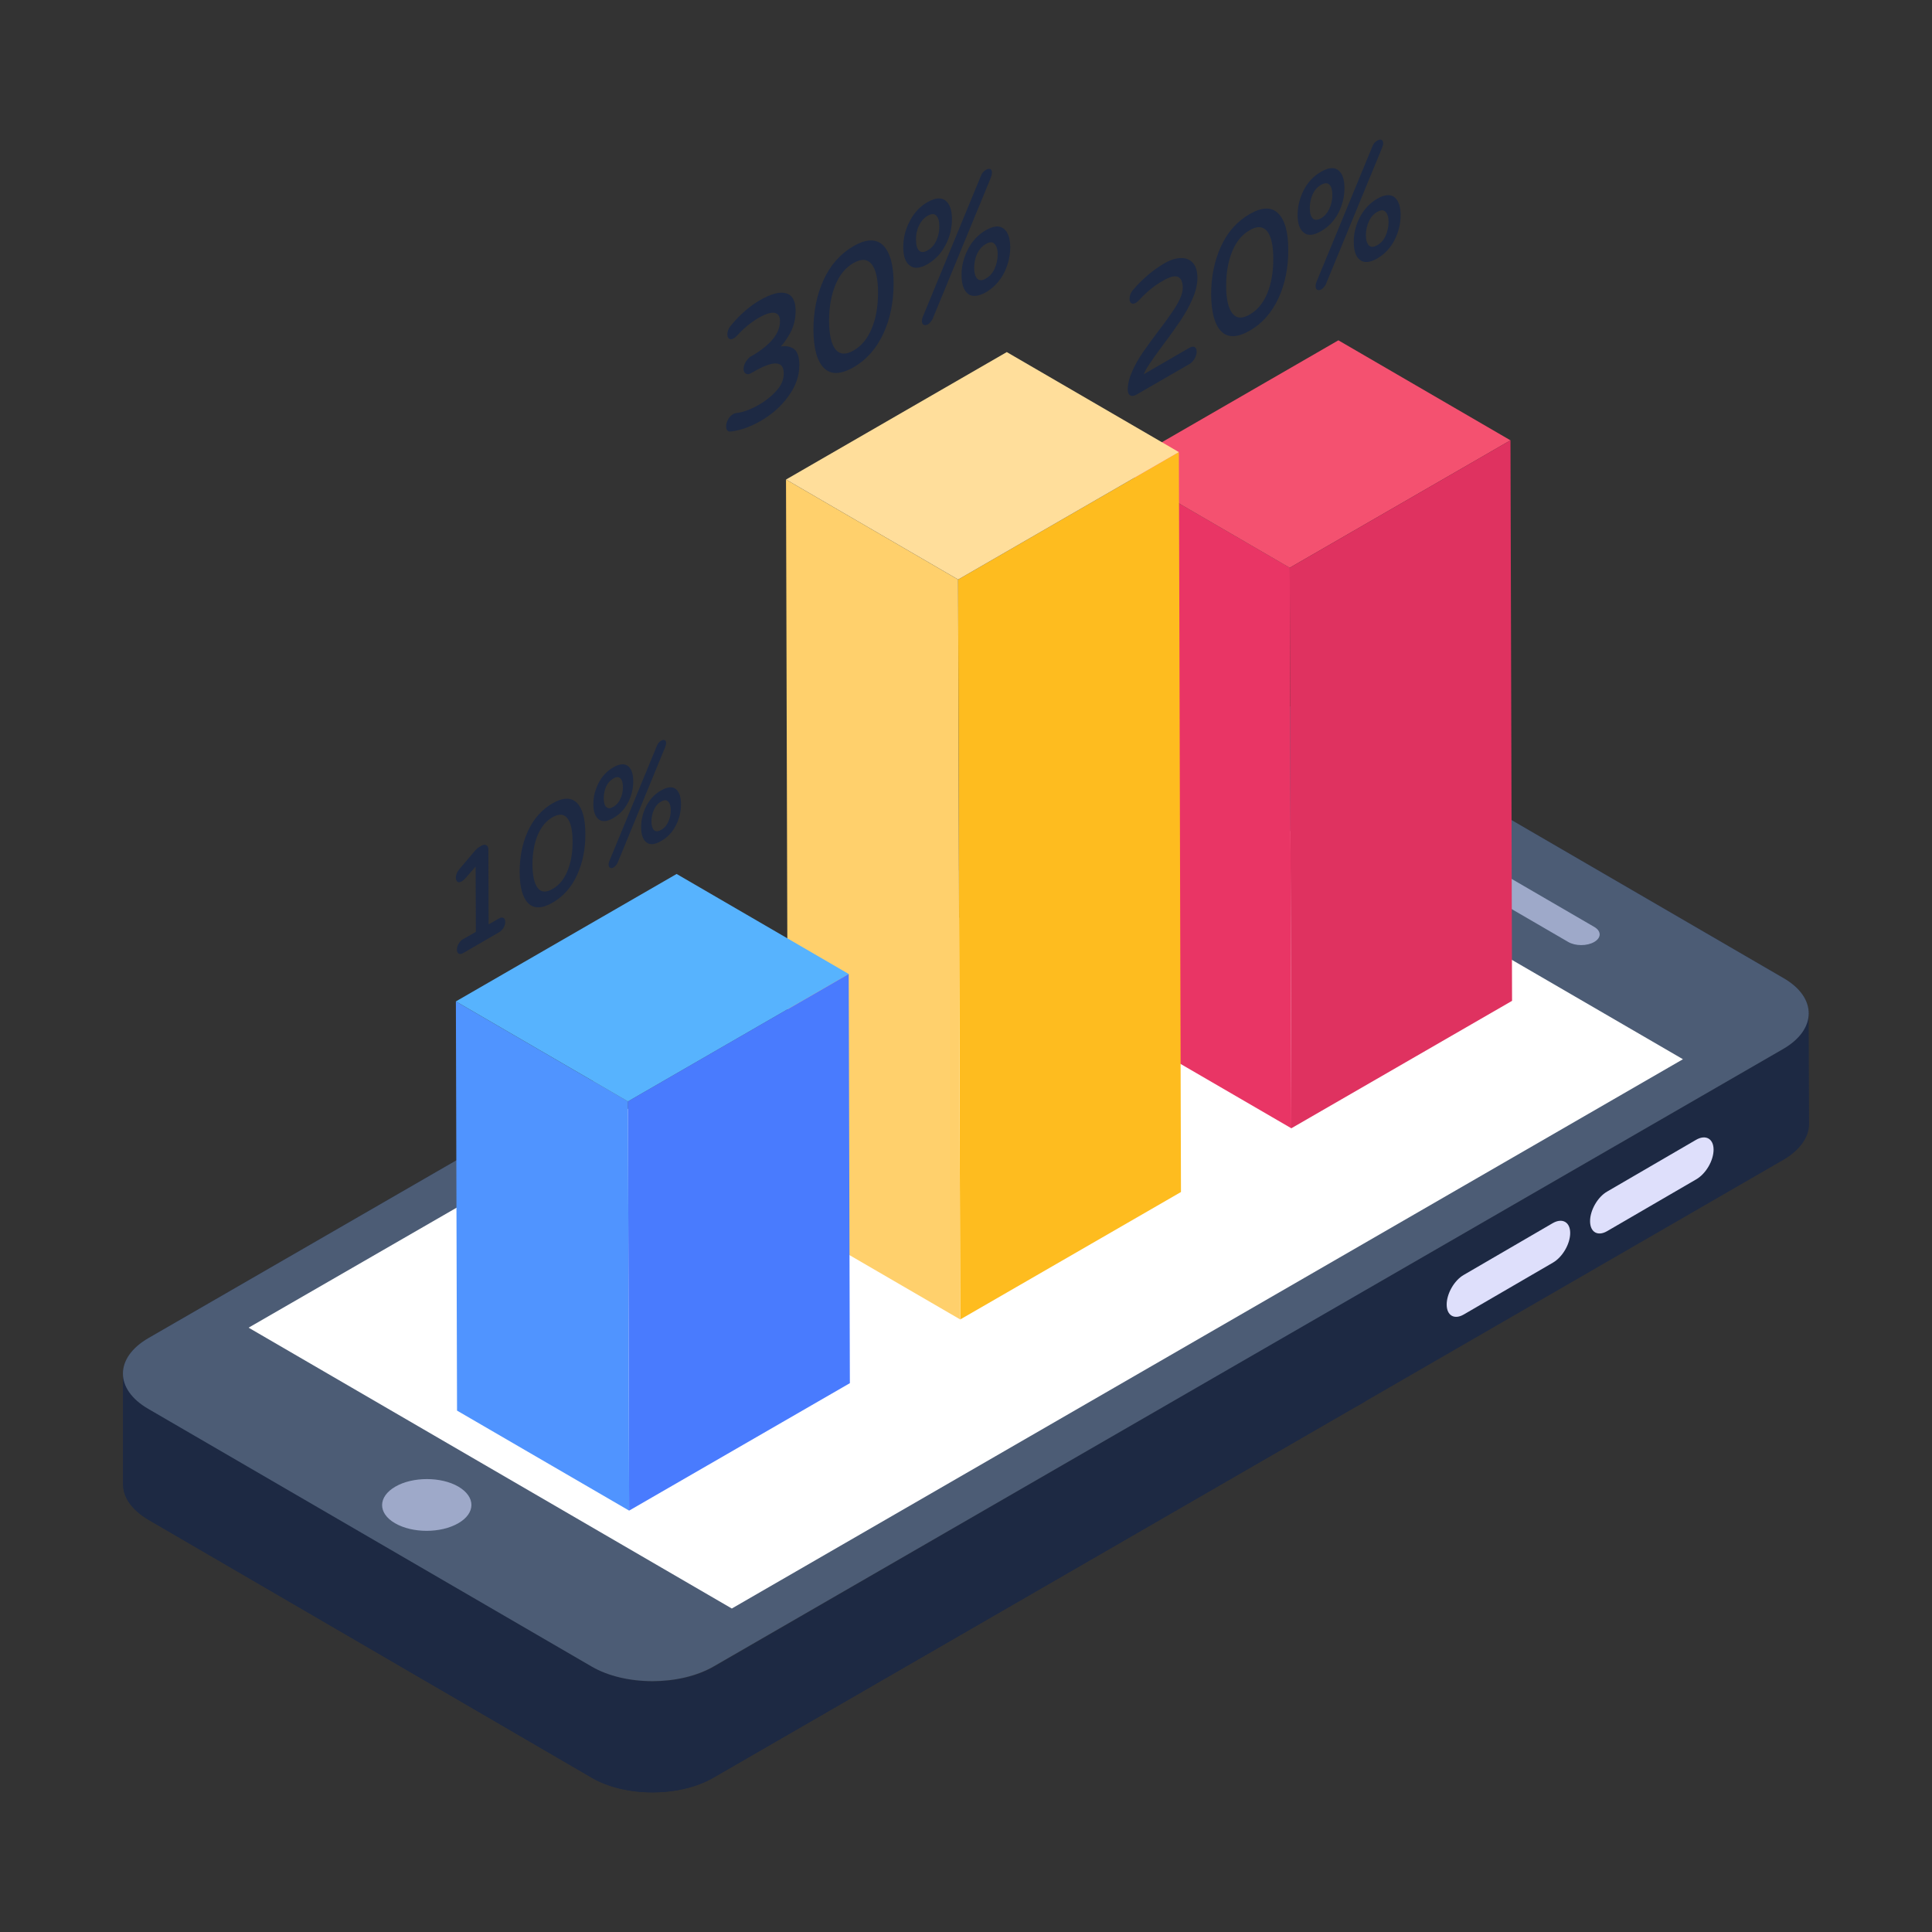 <svg id="Layer_1" enable-background="new 0 0 55 55" height="512" viewBox="0 0 55 55" width="512" xmlns="http://www.w3.org/2000/svg"><rect x="0" y="0" width="55" height="55" fill="#333333" stroke="none"/><g id="_x31_"><path d="m50.782 27.852-12.627-7.338c-.958-.556-2.517-.556-3.481 0l-11.911 6.877-6.623 3.824-11.911 6.877c-.502.29-.739.67-.723 1.047v3.133c0 .353.247.717.729.999l12.628 7.348c.941.541 2.493.553 3.468-.023 18.373-10.609 15.904-9.183 18.53-10.699l-.012-3.151c-25.393 14.678-16.635 9.616-18.53 10.711-.964.553-2.516.553-3.468 0l-8.136-4.734 8.13 4.725c.949.552 2.501.556 3.473-.005 6.479-3.741 12.178-7.031 18.534-10.7l11.911-6.877c.964-.556.969-1.46.02-2.012zm-47.233 11.53c.073.212.24.414.482.592-.246-.178-.412-.378-.482-.592z" fill="#1d2943"/><g><g><g><g enable-background="new"><g><path d="m16.14 31.214.009 3.155 6.623-3.824-.009-3.155z" fill="#666466"/></g></g><g fill="#1d2943"><path d="m38.594 36.889v3.163l12.177-7.035c.482-.282.729-.658.729-1.011l-.012-3.163c0 .376-.235.729-.729 1.023z"/><path d="m3.506 39.119v3.151c0 .353.247.717.729.999l12.628 7.348c.941.541 2.493.553 3.468-.024 18.373-10.609 15.904-9.183 18.53-10.699l-.012-3.151c-25.393 14.678-16.635 9.616-18.53 10.711-.964.553-2.516.553-3.468 0l-12.628-7.348c-.482-.27-.717-.623-.717-.988z"/></g><g><path d="m4.229 38.09c-.972.561-.969 1.46-.011 2.016l12.627 7.338c.949.552 2.501.556 3.473-.005 6.485-3.744 12.175-7.029 18.534-10.7l11.911-6.877c.964-.556.969-1.46.02-2.012l-12.627-7.338c-.957-.556-2.517-.556-3.481-0l-11.911 6.877-6.623 3.824z" fill="#4c5c75"/></g><g><g><path d="m11.257 42.32c-.502.29-.505.756-.014 1.042.499.29 1.304.29 1.806 0.0.494-.285.497-.751-.002-1.042-.491-.285-1.296-.285-1.79 0z" fill="#9ea9c9"/></g><g><path d="m39.926 23.644c-.206.119-.207.309-.011.423l4.73 2.749c.205.119.533.119.739 0.0.206-.119.207-.309.002-.428l-4.73-2.749c-.196-.114-.525-.114-.731.005z" fill="#9ea9c9"/></g><g><path d="m47.91 30.154-27.077 15.637-13.756-7.995 27.089-15.626z" fill="#fff"/></g></g></g><g><g><path d="m36.762 32.12-3.833-2.227-.045-15.958 3.833 2.227z" fill="#e93565"/></g><g><path d="m36.716 16.163-4.899-2.847 6.284-3.628 4.899 2.847z" fill="#f45170"/></g><g><path d="m43 12.534.045 15.958-6.284 3.628-.045-15.958z" fill="#df3260"/></g><g><path d="m33.56 12.87.06 21.064-6.284 3.628-.06-21.064z" fill="#febc1f"/></g><g><path d="m27.335 37.562-4.899-2.847-.06-21.064 4.899 2.847z" fill="#ffd06c"/></g><g><path d="m27.276 16.498-4.899-2.847 6.284-3.628 4.899 2.847z" fill="#ffde9b"/></g><g enable-background="new"><g><path d="m17.91 43.004-4.899-2.847-.033-11.649 4.899 2.847z" fill="#5094ff"/></g><g><path d="m17.877 31.355-4.899-2.847 6.284-3.628 4.899 2.847z" fill="#57b3fe"/></g><g><path d="m24.161 27.727.033 11.649-6.284 3.628-.033-11.649z" fill="#497bfe"/></g></g></g><g><g><g><path d="m14.383 26.241c0 .057-.013.111-.047.169-.037.057-.078.101-.125.128l-1.031.597c-.047.027-.088.03-.121.013-.034-.02-.051-.057-.051-.111 0-.057.017-.115.047-.169.034-.057.074-.101.121-.128l.371-.212-.007-1.857-.297.337c-.037.04-.067.064-.091.078-.051.03-.091.037-.125.02-.03-.024-.051-.061-.051-.118 0-.081.037-.172.104-.249l.452-.532c.037-.04.074-.074.108-.091l.071-.044c.054-.027.098-.034.135-.01.037.02.057.061.057.121l.007 2.133.3-.172c.047-.027.088-.03.121-.013.037.017.051.057.051.111z" fill="#1d2943"/></g><g><path d="m16.425 22.858c-.165-.165-.398-.162-.698.013-.303.175-.539.442-.698.789-.158.344-.236.738-.236 1.166.003.428.084.725.243.886.162.162.394.158.698-.017.3-.172.536-.438.694-.785.158-.347.239-.738.236-1.166 0-.428-.081-.728-.239-.886zm-.691 2.447c-.185.108-.324.101-.421-.02-.101-.125-.152-.347-.155-.671 0-.317.051-.603.148-.839.101-.236.236-.401.421-.509.185-.104.32-.098.421.024.101.121.152.347.152.667.003.32-.047.603-.148.843-.098.236-.236.401-.418.506z" fill="#1d2943"/></g><g enable-background="new"><g><path d="m17.878 21.809c-.101-.078-.239-.067-.421.037-.179.104-.32.253-.418.448-.098.192-.148.394-.148.6 0 .206.051.351.152.431.098.078.239.067.418-.037.182-.104.324-.256.421-.448.098-.192.148-.394.145-.603 0-.206-.051-.351-.148-.428zm-.418 1.159c-.084.051-.152.054-.199.007-.051-.047-.074-.131-.074-.253 0-.118.024-.229.071-.337.047-.098.115-.172.202-.222.084-.051.152-.051.199-.007.051.047.074.131.074.253 0 .121-.024.233-.074.334-.044.104-.111.175-.199.226z" fill="#1d2943"/></g></g><g><path d="m18.963 21.155c0 .034-.01.074-.03.121l-1.341 3.262c-.013.034-.03.064-.054.091-.024.03-.047.051-.071.067-.037.02-.071.024-.098.007-.027-.013-.044-.044-.044-.088 0-.03.007-.061.02-.098l1.355-3.283c.024-.064.067-.118.118-.145.04-.024.074-.03.101-.02.027.01.044.04.044.084z" fill="#1d2943"/></g><g><path d="m19.239 22.463c-.098-.078-.243-.064-.421.04-.179.101-.32.253-.421.445-.098.195-.145.398-.145.603 0 .206.051.351.148.428.101.081.243.067.421-.037.182-.104.324-.253.421-.448.098-.189.145-.394.145-.597 0-.209-.051-.354-.148-.435zm-.418 1.163c-.088.051-.152.051-.202.007-.047-.047-.074-.131-.074-.249 0-.121.027-.236.074-.337.047-.104.111-.179.199-.226.088-.054.152-.054.199-.007.051.047.078.131.078.253 0 .118-.024.233-.074.337-.047.098-.111.172-.199.222z" fill="#1d2943"/></g></g><g enable-background="new"><g><path d="m22.755 10.402c0 .3-.103.596-.312.88-.201.279-.464.514-.777.695-.308.177-.596.279-.867.308-.041.004-.07-.004-.09-.029-.025-.021-.037-.062-.037-.111-.004-.066.016-.132.053-.201.037-.07.086-.119.14-.152.029-.016.062-.029.095-.033.189-.021.403-.099.633-.23.21-.119.382-.259.522-.419.132-.148.197-.304.197-.477 0-.366-.288-.382-.867-.045l-.066.037c-.058.033-.103.037-.144.012-.045-.025-.066-.066-.066-.132 0-.066.021-.136.062-.205.045-.07.09-.123.148-.156l.025-.012c.263-.152.464-.316.604-.485.132-.164.197-.329.197-.506 0-.136-.049-.21-.148-.234-.103-.021-.259.025-.464.144-.218.127-.427.3-.612.506-.033.033-.066.062-.095.074-.049.033-.09.033-.127.012-.033-.021-.053-.062-.053-.119 0-.09.033-.177.099-.255.263-.316.538-.555.822-.719.321-.185.571-.255.752-.201.177.049.271.218.271.497 0 .226-.049.436-.148.621-.078.144-.164.275-.275.399.123-.025.234-.008.333.041.127.062.197.23.197.497z" fill="#1d2943"/></g></g><g><path d="m25.143 6.987c-.197-.197-.485-.189-.847.021-.37.214-.658.538-.851.962-.193.423-.288.896-.288 1.418.004.522.099.888.296 1.085.193.201.481.193.851-.021.366-.21.649-.534.847-.962.193-.419.288-.896.288-1.418 0-.522-.099-.884-.296-1.085zm-.838 2.988c-.226.132-.395.119-.518-.025-.119-.148-.185-.423-.185-.818 0-.39.062-.732.181-1.023.119-.288.288-.489.514-.621.222-.127.39-.119.514.029.123.148.185.423.185.81 0 .395-.058.74-.181 1.027-.119.288-.288.493-.51.621z" fill="#1d2943"/></g><g enable-background="new"><g fill="#1d2943"><path d="m26.923 6.966c.119-.23.177-.477.177-.732 0-.251-.062-.427-.181-.522-.123-.099-.292-.082-.514.041-.222.127-.39.312-.51.551-.123.234-.181.477-.181.732 0 .255.062.432.185.522.119.099.292.086.51-.041.222-.127.39-.312.514-.551zm-.518-.822c.107-.062.189-.066.247-.008.058.058.09.164.09.308 0 .144-.029.284-.09.411-.058.123-.14.214-.242.271-.107.062-.185.066-.247.008-.058-.058-.086-.16-.086-.304-.004-.148.025-.288.086-.411.058-.123.14-.214.242-.275z"/><path d="m28.205 5.063-1.64 3.978c-.012.041-.037.074-.062.111-.029.037-.058.066-.09.082-.041.025-.082.029-.115.012-.037-.016-.053-.053-.053-.111 0-.037.008-.074.025-.115l1.652-4.007c.029-.082.082-.14.144-.177.049-.029.086-.037.123-.025.033.012.049.049.049.103 0 .045-.012.095-.033.148z"/><path d="m28.579 6.514c-.123-.103-.296-.086-.518.041-.218.127-.39.312-.51.551-.119.23-.181.481-.177.732 0 .251.062.427.181.526.119.095.296.078.514-.045.218-.127.39-.312.514-.547.115-.234.177-.481.177-.736-.004-.251-.062-.427-.181-.522zm-.514.432c.107-.062.185-.066.242-.008.062.058.095.16.095.304 0 .148-.033.288-.09.411-.058.127-.136.214-.247.275-.103.062-.181.066-.242.008-.058-.058-.09-.16-.09-.308 0-.144.029-.284.086-.411.062-.123.14-.21.247-.271z"/></g></g><g><path d="m34.007 9.878c.04.024.059.067.059.135 0 .063-.02.131-.059.198-.04.067-.087.119-.142.15l-1.516.875c-.067.04-.127.048-.174.02-.044-.024-.067-.075-.071-.158 0-.162.044-.34.127-.526.079-.182.182-.36.297-.53.115-.166.265-.376.451-.621.158-.206.285-.38.376-.515.091-.131.17-.261.23-.388.059-.127.087-.233.087-.332-.004-.162-.047-.261-.139-.305-.091-.04-.241 0-.447.123-.23.131-.451.313-.657.538-.032.036-.063.059-.091.079-.051.028-.095.032-.131.012-.036-.024-.051-.063-.051-.127 0-.087.032-.178.103-.257.273-.317.57-.566.887-.752.174-.099.332-.15.475-.15.142-.004.253.044.34.139.083.095.127.237.127.427 0 .182-.047.384-.142.598-.091.21-.202.408-.328.598-.127.186-.289.42-.491.685-.182.245-.321.439-.412.578-.067.103-.123.198-.154.281l1.306-.756c.055-.032.103-.036.142-.016z" fill="#1d2943"/></g><g enable-background="new"><g><path d="m36.39 6.078c-.19-.194-.463-.186-.815.016-.356.206-.633.515-.819.926-.186.408-.277.863-.277 1.365.004.503.099.855.285 1.045.186.194.463.186.819-.02.352-.202.625-.515.815-.926.186-.404.277-.863.277-1.365s-.095-.855-.285-1.041zm-.807 2.873c-.218.127-.38.119-.495-.024-.119-.146-.182-.412-.182-.788 0-.376.059-.708.174-.986.115-.277.277-.475.495-.598.214-.127.376-.115.495.024.119.146.178.412.178.784 0 .38-.055.712-.174.993-.115.273-.277.471-.491.594z" fill="#1d2943"/></g></g><g enable-background="new"><g fill="#1d2943"><path d="m38.104 6.059c.115-.226.17-.463.17-.705 0-.245-.059-.416-.174-.507-.119-.095-.281-.079-.495.044-.21.123-.376.297-.491.522-.115.23-.174.467-.174.708 0 .241.059.412.178.503.115.095.281.079.491-.044.214-.123.376-.297.495-.522zm-.499-.796c.103-.055.182-.063.237-.008.059.055.087.154.087.297 0 .139-.028.273-.087.396-.055.115-.131.206-.234.265-.099.055-.178.059-.234.008-.059-.059-.087-.158-.087-.297 0-.142.028-.277.083-.396.055-.119.135-.206.234-.265z"/><path d="m39.699 5.615c-.119-.091-.285-.079-.495.044-.21.123-.376.301-.495.53-.115.226-.174.459-.17.705 0 .245.059.416.174.503.119.095.285.083.495-.04.21-.123.38-.301.495-.53.111-.222.17-.459.17-.705 0-.241-.059-.412-.174-.507zm-.491 1.365c-.103.059-.178.063-.237.008-.055-.055-.087-.154-.087-.297 0-.139.032-.273.087-.392.055-.123.131-.206.234-.265.103-.059.178-.063.234-.008.059.055.091.154.091.293 0 .142-.032.273-.087.4-.055.119-.131.202-.234.261z"/><path d="m39.339 4.222-1.579 3.831c-.012.04-.032.075-.059.107-.028.036-.055.059-.083.079-.044.024-.083.028-.115.012-.036-.02-.051-.051-.051-.107 0-.036.008-.071.024-.115l1.591-3.855c.028-.079.079-.139.139-.17.047-.028.083-.036.119-.024.032.012.051.047.051.103 0.0.04-.016.087-.036.139z"/></g></g></g></g><g><g><path d="m48.284 32.448c.274-.158.497-.032.498.277.001.315-.22.691-.495.849l-2.535 1.474c-.268.155-.485.031-.486-.283-.001-.308.214-.687.483-.842z" fill="#dedffb"/></g></g><g><g><path d="m44.202 34.821c.274-.158.497-.032.498.277.001.315-.22.691-.495.849l-2.535 1.474c-.268.155-.485.031-.486-.283-.001-.308.214-.687.483-.842z" fill="#dedffb"/></g></g></g></g></svg>